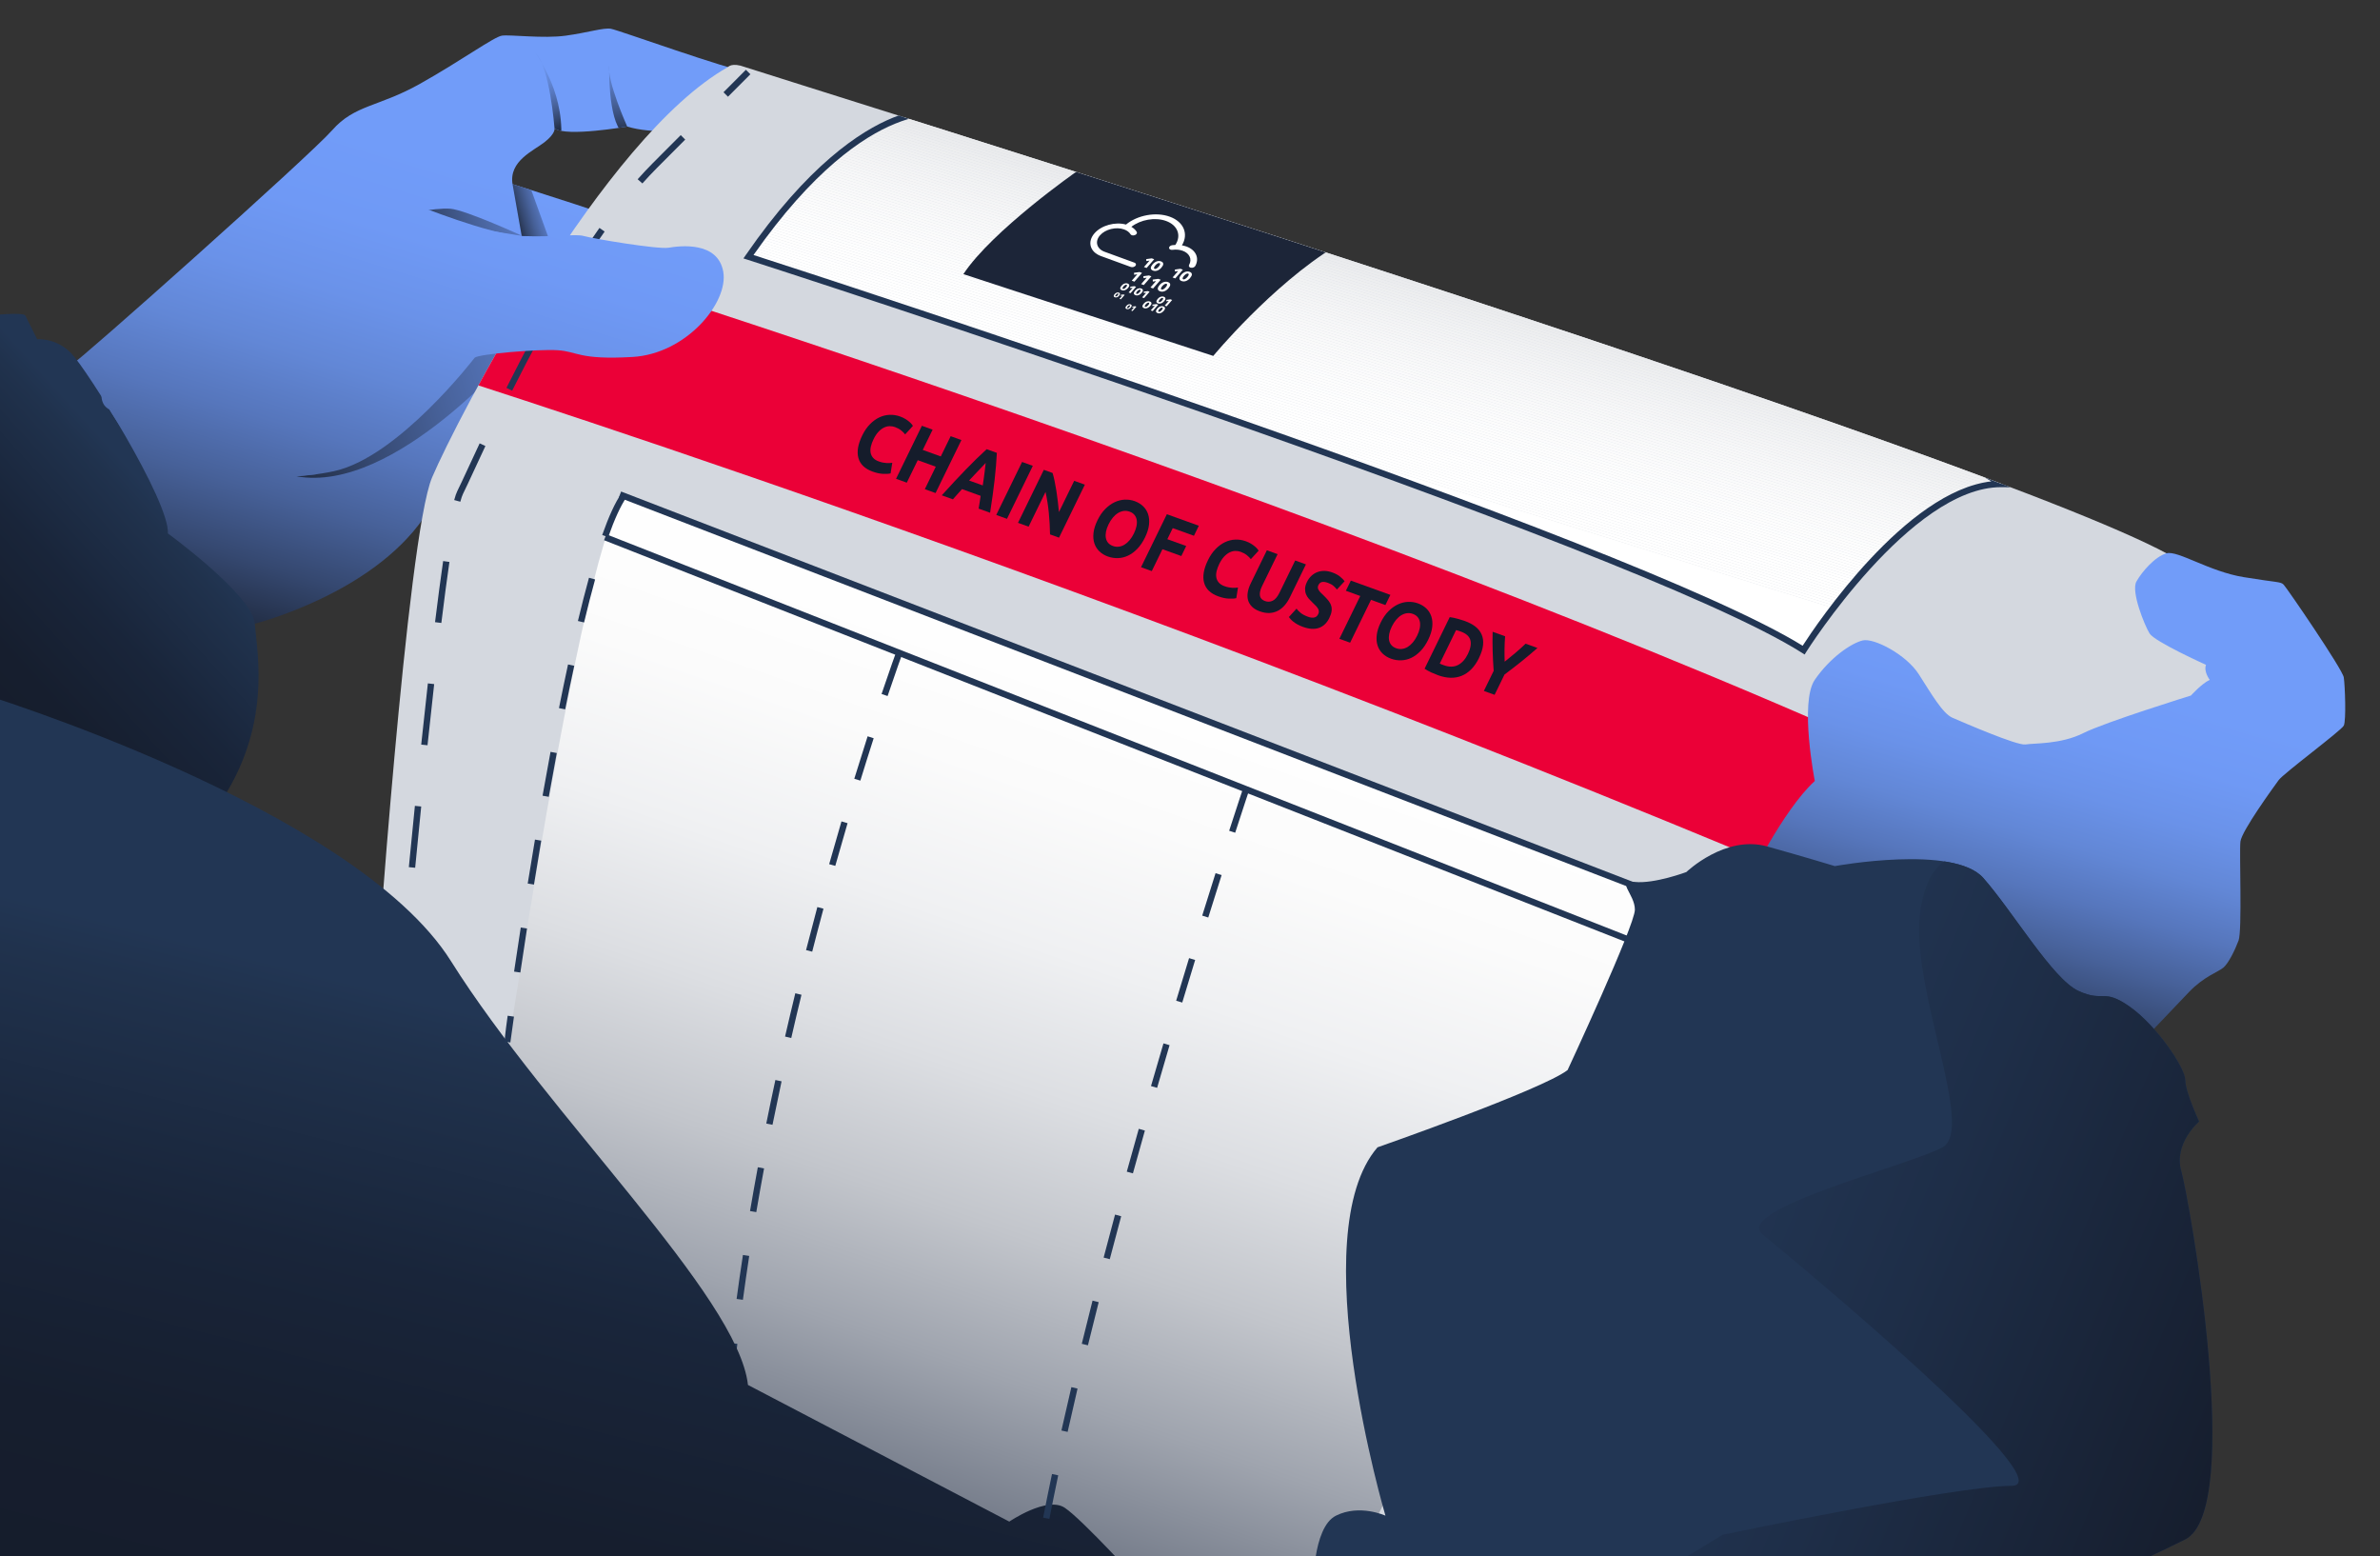 <?xml version="1.0" encoding="UTF-8"?><svg xmlns="http://www.w3.org/2000/svg" xmlns:xlink="http://www.w3.org/1999/xlink" viewBox="0 0 1125.61 735.91"><rect x="0" y="0" width="1125.61" height="735.91" fill="#333333" stroke="none"/><defs><style>.cls-1{fill:#c8cbd0;}.cls-1,.cls-2,.cls-3,.cls-4,.cls-5,.cls-6,.cls-7,.cls-8,.cls-9,.cls-10,.cls-11,.cls-12,.cls-13,.cls-14,.cls-15,.cls-16,.cls-17,.cls-18,.cls-19,.cls-20,.cls-21,.cls-22,.cls-23,.cls-24,.cls-25,.cls-26,.cls-27,.cls-28,.cls-29,.cls-30,.cls-31,.cls-32,.cls-33,.cls-34,.cls-35,.cls-36,.cls-37,.cls-38,.cls-39,.cls-40,.cls-41,.cls-42,.cls-43,.cls-44,.cls-45,.cls-46,.cls-47,.cls-48,.cls-49,.cls-50,.cls-51,.cls-52,.cls-53,.cls-54,.cls-55,.cls-56,.cls-57,.cls-58,.cls-59,.cls-60,.cls-61,.cls-62,.cls-63,.cls-64,.cls-65,.cls-66,.cls-67,.cls-68,.cls-69,.cls-70,.cls-71,.cls-72,.cls-73,.cls-74,.cls-75,.cls-76,.cls-77,.cls-78,.cls-79,.cls-80,.cls-81,.cls-82,.cls-83,.cls-84,.cls-85,.cls-86,.cls-87,.cls-88,.cls-89,.cls-90,.cls-91,.cls-92,.cls-93,.cls-94,.cls-95,.cls-96,.cls-97,.cls-98,.cls-99,.cls-100,.cls-101,.cls-102,.cls-103,.cls-104,.cls-105,.cls-106,.cls-107,.cls-108,.cls-109,.cls-110,.cls-111,.cls-112,.cls-113,.cls-114,.cls-115,.cls-116,.cls-117,.cls-118,.cls-119,.cls-120,.cls-121,.cls-122,.cls-123,.cls-124,.cls-125,.cls-126,.cls-127,.cls-128,.cls-129,.cls-130,.cls-131,.cls-132,.cls-133,.cls-134,.cls-135,.cls-136,.cls-137,.cls-138,.cls-139,.cls-140,.cls-141,.cls-142,.cls-143,.cls-144,.cls-145,.cls-146,.cls-147,.cls-148,.cls-149,.cls-150,.cls-151,.cls-152,.cls-153,.cls-154,.cls-155,.cls-156,.cls-157,.cls-158,.cls-159,.cls-160,.cls-161,.cls-162,.cls-163,.cls-164,.cls-165,.cls-166,.cls-167,.cls-168,.cls-169,.cls-170,.cls-171,.cls-172,.cls-173,.cls-174,.cls-175,.cls-176,.cls-177,.cls-178,.cls-179,.cls-180,.cls-181,.cls-182,.cls-183,.cls-184,.cls-185,.cls-186,.cls-187,.cls-188,.cls-189,.cls-190,.cls-191,.cls-192,.cls-193,.cls-194,.cls-195,.cls-196,.cls-197,.cls-198,.cls-199,.cls-200{stroke-width:0px;}.cls-2{fill:#b4b8bf;}.cls-3{fill:#a9adb6;}.cls-4{fill:#7c8390;}.cls-5{fill:#babec4;}.cls-6{fill:#ebecee;}.cls-7{fill:#fefefe;}.cls-8{fill:url(#linear-gradient-12);}.cls-9{fill:#fdfefe;}.cls-10{fill:#727987;}.cls-11{fill:#cacdd2;}.cls-12{fill:#e0e2e5;}.cls-13{fill:#f9fafa;}.cls-14{fill:#717886;}.cls-15{fill:#f8f8f9;}.cls-16{fill:#fdfdfe;}.cls-17{fill:url(#linear-gradient);}.cls-18{fill:#555d6e;}.cls-19{fill:#a5aab3;}.cls-20{fill:#7b818e;}.cls-21{fill:#6a7180;}.cls-22{fill:#495264;}.cls-23{fill:#343e52;}.cls-24{fill:#f4f4f5;}.cls-25{fill:#6d7583;}.cls-26{fill:#8a909c;}.cls-27{fill:#aaafb7;}.cls-28{fill:#c1c4ca;}.cls-29{fill:#bfc2c8;}.cls-30{fill:#a7abb4;}.cls-31{fill:#616979;}.cls-32{fill:#e8e9eb;}.cls-33{fill:#79808d;}.cls-34{fill:#223654;}.cls-35{fill:#d4d6da;}.cls-36{fill:url(#linear-gradient-6);}.cls-37{fill:#6f7685;}.cls-38{fill:#444d5f;}.cls-39{fill:#40495c;}.cls-40{fill:#cbced3;}.cls-41{fill:#e4e5e8;}.cls-42{fill:#acb0b8;}.cls-43{fill:#f0f1f2;}.cls-44{fill:#fcfdfd;}.cls-45{fill:#fafafb;}.cls-46{fill:#f4f5f6;}.cls-201{clip-path:url(#clippath-2);}.cls-47{fill:#68707f;}.cls-48{fill:#777e8c;}.cls-49{fill:#cdd0d5;}.cls-50{fill:#b9bcc3;}.cls-51{fill:#fefeff;}.cls-52{fill:#f5f6f7;}.cls-53{fill:#a0a5ae;}.cls-54{fill:#f6f6f7;}.cls-55{fill:#d6d8dc;}.cls-56{fill:#878d99;}.cls-57{fill:#3e475a;}.cls-58{fill:#151c2b;}.cls-59{fill:#e1e2e5;}.cls-60{fill:#9a9fa9;}.cls-61{fill:#1c2538;}.cls-62{fill:#384255;}.cls-63{fill:url(#linear-gradient-11);}.cls-64{fill:#eff0f1;}.cls-65{fill:#f5f5f6;}.cls-66{fill:#868c98;}.cls-67{fill:#c0c3c9;}.cls-68{fill:#eeeff1;}.cls-69{fill:#d0d2d7;}.cls-70{fill:#c9ccd1;}.cls-71{fill:#d5d7db;}.cls-72{fill:#4b5466;}.cls-73{fill:#515a6b;}.cls-74{fill:#bec1c7;}.cls-75{fill:url(#linear-gradient-5);}.cls-76{fill:#9fa3ad;}.cls-77{fill:#9ca1ab;}.cls-78{fill:#cfd1d6;}.cls-79{fill:#6c7382;}.cls-80,.cls-202{fill:none;}.cls-81{fill:#3a4357;}.cls-82{fill:#4d5668;}.cls-83{fill:#eeeff0;}.cls-84{fill:#8c929d;}.cls-85{fill:#323c50;}.cls-203{clip-path:url(#clippath-1);}.cls-86{fill:#7e8491;}.cls-204{clip-path:url(#clippath-4);}.cls-87{fill:#f3f4f5;}.cls-88{fill:#838995;}.cls-89{fill:#424b5e;}.cls-90{fill:#475163;}.cls-91{fill:#e2e4e7;}.cls-92{fill:#e2e3e6;}.cls-93{fill:#cccfd4;}.cls-94{fill:#d5d8dc;}.cls-95{fill:#818794;}.cls-96{fill:#dfe1e4;}.cls-97{fill:#959aa4;}.cls-98{fill:#606777;}.cls-99{fill:#f7f7f8;}.cls-100{fill:#c5c8ce;}.cls-101{fill:#989da7;}.cls-102{fill:#edeef0;}.cls-103{fill:#5c6474;}.cls-104{fill:#fff;}.cls-105{fill:#636b7a;}.cls-106{fill:#303a4e;}.cls-107{fill:#bcc0c6;}.cls-108{fill:#dfe0e3;}.cls-109{fill:#454f61;}.cls-110{fill:url(#linear-gradient-2);}.cls-111{fill:#b2b6bd;}.cls-112{fill:#ced1d5;}.cls-113{fill:#364054;}.cls-114{fill:#f9f9fa;}.cls-115{fill:#8f94a0;}.cls-116{fill:#dddfe2;}.cls-117{fill:#d4d8df;}.cls-118{fill:#e7e8eb;}.cls-119{fill:#9297a2;}.cls-120{fill:#fafafa;}.cls-121{fill:#969ba6;}.cls-122{fill:#c3c6cc;}.cls-123{fill:#535b6c;}.cls-124{fill:#f7f8f8;}.cls-125{fill:#656c7c;}.cls-126{fill:#9da2ac;}.cls-127{fill:url(#linear-gradient-7);}.cls-128{fill:#adb1b9;}.cls-129{fill:#b6b9c0;}.cls-130{fill:url(#linear-gradient-3);}.cls-131{fill:#b1b5bc;}.cls-132{fill:#747b89;}.cls-133{fill:#afb3bb;}.cls-134{fill:#edeeef;}.cls-205{clip-path:url(#clippath);}.cls-135{fill:url(#linear-gradient-9);}.cls-136{fill:#eff0f2;}.cls-137{fill:#a4a8b1;}.cls-138{fill:#c4c7cd;}.cls-139{fill:#dcdee1;}.cls-140{fill:#d7d9dd;}.cls-141{fill:#dbdce0;}.cls-142{fill:#848a96;}.cls-143{fill:#9399a3;}.cls-202{stroke:#223654;stroke-dasharray:0 30;stroke-miterlimit:10;stroke-width:3px;}.cls-206{clip-path:url(#clippath-3);}.cls-144{fill:#d2d4d9;}.cls-145{fill:#c2c5cb;}.cls-146{fill:#898f9a;}.cls-147{fill:#eb0037;}.cls-148{fill:#b7bac1;}.cls-149{fill:#e4e6e8;}.cls-150{fill:#c6c9cf;}.cls-151{fill:#e5e6e9;}.cls-152{fill:#fbfbfc;}.cls-153{fill:url(#linear-gradient-8);}.cls-154{fill:#f0f1f3;}.cls-155{fill:#e9eaec;}.cls-156{fill:#d9dbdf;}.cls-157{fill:#aeb2ba;}.cls-158{fill:#a3a7b0;}.cls-159{fill:#a8acb5;}.cls-160{fill:#3c4559;}.cls-161{fill:#fbfbfb;}.cls-162{fill:#dedfe3;}.cls-163{fill:#fdfdfd;}.cls-164{fill:#d8dade;}.cls-165{fill:#e8eaec;}.cls-166{fill:#565f70;}.cls-167{fill:#5a6273;}.cls-168{fill:#e6e7ea;}.cls-169{fill:#eaebed;}.cls-170{fill:#f3f3f5;}.cls-171{fill:#dbdde1;}.cls-172{fill:#586171;}.cls-173{fill:url(#linear-gradient-10);}.cls-174{fill:#f1f2f3;}.cls-175{fill:#fafbfb;}.cls-176{fill:#dadcdf;}.cls-177{fill:#f2f3f4;}.cls-178{fill:#fcfcfd;}.cls-179{fill:#bbbfc5;}.cls-180{fill:#9096a1;}.cls-181{fill:url(#linear-gradient-4);}.cls-182{fill:#676e7d;}.cls-183{fill:#e6e8ea;}.cls-184{fill:#fcfcfc;}.cls-185{fill:#ecedef;}.cls-186{fill:#c7cacf;}.cls-187{fill:#d3d5d9;}.cls-188{fill:#d1d3d8;}.cls-189{fill:#5e6676;}.cls-190{fill:#b3b7be;}.cls-191{fill:#808692;}.cls-192{fill:#4f5869;}.cls-193{fill:#a1a6af;}.cls-194{fill:#8d939e;}.cls-195{fill:#e3e4e7;}.cls-196{fill:#f8f9f9;}.cls-197{fill:#b8bbc2;}.cls-198{fill:#767d8a;}.cls-199{fill:#f6f7f8;}.cls-200{fill:#999ea8;}</style><clipPath id="clippath"><rect class="cls-80" y="-64.09" width="1140" height="800"/></clipPath><linearGradient id="linear-gradient" x1="137.36" y1="303.19" x2="206.87" y2="75.58" gradientUnits="userSpaceOnUse"><stop offset="0" stop-color="#212c42"/><stop offset=".13" stop-color="#354870"/><stop offset=".27" stop-color="#476199"/><stop offset=".41" stop-color="#5676bc"/><stop offset=".55" stop-color="#6287d6"/><stop offset=".69" stop-color="#6a92e9"/><stop offset=".84" stop-color="#6f99f5"/><stop offset="1" stop-color="#719cf9"/></linearGradient><clipPath id="clippath-1"><path class="cls-80" d="M353.81,34.04c-8.89-.89-61.33-19.85-64.89-20.44-3.56-.59-10.67,1.78-21.33,3.26s-26.37-.59-30.22,0-19.26,11.85-38.81,22.81c-19.56,10.96-30.81,9.78-41.48,21.93-10.67,12.15-120.51,109.98-123.4,110.94l44.92,95,41.9,27.36s55.06-13.85,80-50.21c24.93-36.36,64.07-101.12,64.07-101.12l-16.08-2.05,62.66-24.5s.3-4.44-5.63-8.3c-5.93-3.85-63.11-21.63-63.11-21.63-1.78-10.96,9.78-15.7,15.11-19.85,5.33-4.15,4.74-6.52,4.74-6.52,5.63,4.15,34.37-.89,34.37-.89,11.56,3.56,28.44,2.37,47.41-.3,18.96-2.67,18.67-24.59,9.78-25.48Z"/></clipPath><linearGradient id="linear-gradient-2" x1="265.04" y1="61.49" x2="253.26" y2="20.28" xlink:href="#linear-gradient"/><linearGradient id="linear-gradient-3" x1="293.3" y1="63.82" x2="289.94" y2="8.32" xlink:href="#linear-gradient"/><linearGradient id="linear-gradient-4" x1="244.02" y1="105.79" x2="273.88" y2="96.96" xlink:href="#linear-gradient"/><linearGradient id="linear-gradient-5" x1="135.02" y1="208.76" x2="399.43" y2="130.55" xlink:href="#linear-gradient"/><linearGradient id="linear-gradient-6" x1="191.57" y1="114.45" x2="312.62" y2="78.64" xlink:href="#linear-gradient"/><clipPath id="clippath-2"><path class="cls-80" d="M177.64,469.07s14.85-215.52,26.72-243.35S285.25,64.87,344.28,31.71c0,0,1.83-2.33,8.05,0s598.52,185.73,677.04,232.55l35.13,62.57-149.91,95.7-277.81,347.21-312-35.29-147.14-265.38Z"/></clipPath><clipPath id="clippath-3"><path class="cls-80" d="M449.99,53.37s-40-13-96,68c0,0,417.02,134.01,499.03,186.01,0,0,49.65-79.08,93.83-78.54l-274.84-162.47-222.01-13Z"/></clipPath><linearGradient id="linear-gradient-7" x1="380.36" y1="797.16" x2="546.37" y2="316.13" gradientUnits="userSpaceOnUse"><stop offset="0" stop-color="#212c42"/><stop offset=".08" stop-color="#444e60"/><stop offset=".2" stop-color="#757c8a"/><stop offset=".33" stop-color="#9fa4ae"/><stop offset=".46" stop-color="#c2c5cb"/><stop offset=".59" stop-color="#dcdee2"/><stop offset=".72" stop-color="#eff0f2"/><stop offset=".86" stop-color="#fbfbfb"/><stop offset="1" stop-color="#fff"/></linearGradient><linearGradient id="linear-gradient-8" x1="-33.31" y1="339.81" x2="77.55" y2="238.87" gradientUnits="userSpaceOnUse"><stop offset="0" stop-color="#151c2b"/><stop offset=".32" stop-color="#161e2e"/><stop offset=".62" stop-color="#19253a"/><stop offset=".93" stop-color="#20324d"/><stop offset="1" stop-color="#223654"/></linearGradient><linearGradient id="linear-gradient-9" x1="150.08" y1="307.07" x2="219.59" y2="79.46" xlink:href="#linear-gradient"/><linearGradient id="linear-gradient-10" x1="935.99" y1="487.7" x2="985.32" y2="319.51" xlink:href="#linear-gradient"/><linearGradient id="linear-gradient-11" x1="194" y1="817.24" x2="276.02" y2="491.87" xlink:href="#linear-gradient-8"/><clipPath id="clippath-4"><path class="cls-80" d="M621.07,751.27s-.47-29.03,10.76-34.64,23.41,0,23.41,0c0,0-39.33-132.96-3.75-174.16,0,0,77.71-27.15,89.89-36.52,0,0,31.83-68.35,31.83-75.84s-9.36-14.04,0-13.11,24.34-4.68,24.34-4.68c0,0,18.37-17.67,38.21-12.11s32.02,9.3,32.02,9.3c0,0,56.18-10.3,70.22,5.62s32.77,47.75,44.94,53.37,11.56-1.51,24.34,7.49,26.22,29.03,26.22,34.64,6.55,19.66,6.55,19.66c0,0-12.17,10.3-8.43,23.41s29.96,160.11,1.87,174.16-65.73,29.96-65.73,29.96l-346.72-6.55Z"/></clipPath><linearGradient id="linear-gradient-12" x1="1071.98" y1="691.92" x2="795.9" y2="577.81" gradientUnits="userSpaceOnUse"><stop offset="0" stop-color="#151c2b"/><stop offset=".64" stop-color="#1e2e48"/><stop offset="1" stop-color="#223654"/></linearGradient></defs><g id="Layer_12"><g class="cls-205"><path class="cls-17" d="M353.81,34.04c-8.89-.89-61.33-19.85-64.89-20.44-3.56-.59-10.67,1.78-21.33,3.26s-26.37-.59-30.22,0-19.26,11.85-38.81,22.81c-19.56,10.96-30.81,9.78-41.48,21.93-10.67,12.15-120.51,109.98-123.4,110.94l44.92,95,41.9,27.36s55.06-13.85,80-50.21c24.93-36.36,64.07-101.12,64.07-101.12l-16.08-2.05,62.66-24.5s.3-4.44-5.63-8.3c-5.93-3.85-63.11-21.63-63.11-21.63-1.78-10.96,9.78-15.7,15.11-19.85,5.33-4.15,4.74-6.52,4.74-6.52,5.63,4.15,34.37-.89,34.37-.89,11.56,3.56,28.44,2.37,47.41-.3,18.96-2.67,18.67-24.59,9.78-25.48Z"/><g class="cls-203"><path class="cls-110" d="M262.26,60.71s-2.32-30.62-9.47-36.08c0,0,13.88,17.66,12.61,40.37l-3.14-4.28Z"/><path class="cls-130" d="M296.63,59.82s-9.78-21.82-8.52-29.14c0,0-.76,25.66,6.31,32.2l2.21-3.07Z"/><polygon class="cls-181" points="242.41 87.08 248.16 119.65 262.04 119.65 250.27 87.08 242.41 87.08"/><path class="cls-75" d="M149.71,224.22l81.7-67.5,13.68,7.46s-57.99,69.48-104.85,61.02"/><path class="cls-36" d="M247.16,111.61s-26.73-12.28-34.11-12.92-25.03,3.21-25.03,3.21l59.14,9.71Z"/></g><path class="cls-117" d="M177.64,469.07s14.85-215.52,26.72-243.35S285.25,64.87,344.28,31.71c0,0,1.83-2.33,8.05,0s598.52,185.73,677.04,232.55l35.13,62.57-149.91,95.7-277.81,347.21-312-35.29-147.14-265.38Z"/><g class="cls-201"><path class="cls-147" d="M891.11,431.33C522.36,273.77,190.74,170.88,190.74,170.88l49.14-55.02s476.07,147.65,734.68,278.79l-83.45,36.68Z"/><g class="cls-206"><polygon class="cls-106" points="946.84 40.55 946.26 40.37 946.84 40.37 946.84 40.55"/><polygon class="cls-85" points="946.84 41.82 942.18 40.37 946.26 40.37 946.84 40.55 946.84 41.82"/><polygon class="cls-23" points="946.84 43.09 938.1 40.37 942.18 40.37 946.84 41.82 946.84 43.09"/><polygon class="cls-113" points="946.84 44.36 934.02 40.37 938.1 40.37 946.84 43.09 946.84 44.36"/><polygon class="cls-62" points="946.84 45.63 929.94 40.37 934.02 40.37 946.84 44.36 946.84 45.63"/><polygon class="cls-81" points="946.84 46.9 925.86 40.37 929.94 40.37 946.84 45.63 946.84 46.9"/><polygon class="cls-160" points="946.84 48.17 921.78 40.37 925.86 40.37 946.84 46.9 946.84 48.17"/><polygon class="cls-57" points="946.84 49.44 917.7 40.37 921.78 40.37 946.84 48.17 946.84 49.44"/><polygon class="cls-39" points="946.84 50.71 913.62 40.37 917.7 40.37 946.84 49.44 946.84 50.71"/><polygon class="cls-89" points="946.84 51.98 909.54 40.37 913.62 40.37 946.84 50.71 946.84 51.98"/><polygon class="cls-38" points="946.84 53.25 905.46 40.37 909.54 40.37 946.84 51.98 946.84 53.25"/><polygon class="cls-109" points="946.84 54.52 901.38 40.37 905.46 40.37 946.84 53.25 946.84 54.52"/><polygon class="cls-90" points="946.84 55.79 897.3 40.37 901.38 40.37 946.84 54.52 946.84 55.79"/><polygon class="cls-22" points="946.84 57.06 893.22 40.37 897.3 40.37 946.84 55.79 946.84 57.06"/><polygon class="cls-72" points="946.84 58.33 889.15 40.37 893.22 40.37 946.84 57.06 946.84 58.33"/><polygon class="cls-82" points="946.84 59.6 885.07 40.37 889.15 40.37 946.84 58.33 946.84 59.6"/><polygon class="cls-192" points="946.84 60.87 880.99 40.37 885.07 40.37 946.84 59.6 946.84 60.87"/><polygon class="cls-73" points="946.84 62.14 876.91 40.37 880.99 40.37 946.84 60.87 946.84 62.14"/><polygon class="cls-123" points="946.84 63.41 872.83 40.37 876.91 40.37 946.84 62.14 946.84 63.41"/><polygon class="cls-18" points="946.84 64.68 868.75 40.37 872.83 40.37 946.84 63.41 946.84 64.68"/><polygon class="cls-166" points="946.84 65.95 864.67 40.37 868.75 40.37 946.84 64.68 946.84 65.95"/><polygon class="cls-172" points="946.84 67.22 860.59 40.37 864.67 40.37 946.84 65.95 946.84 67.22"/><polygon class="cls-167" points="946.84 68.49 856.51 40.37 860.59 40.37 946.84 67.22 946.84 68.49"/><polygon class="cls-103" points="946.84 69.76 852.43 40.37 856.51 40.37 946.84 68.49 946.84 69.76"/><polygon class="cls-189" points="946.84 71.03 848.35 40.37 852.43 40.37 946.84 69.76 946.84 71.03"/><polygon class="cls-98" points="946.84 72.3 844.27 40.37 848.35 40.37 946.84 71.03 946.84 72.3"/><polygon class="cls-31" points="946.84 73.57 840.19 40.37 844.27 40.37 946.84 72.3 946.84 73.57"/><polygon class="cls-105" points="946.84 74.84 836.11 40.37 840.19 40.37 946.84 73.57 946.84 74.84"/><polygon class="cls-125" points="946.84 76.11 832.03 40.37 836.11 40.37 946.84 74.84 946.84 76.11"/><polygon class="cls-182" points="946.84 77.38 827.95 40.37 832.03 40.37 946.84 76.11 946.84 77.38"/><polygon class="cls-47" points="946.84 78.65 823.87 40.37 827.95 40.37 946.84 77.38 946.84 78.65"/><polygon class="cls-21" points="946.84 79.92 819.79 40.37 823.87 40.37 946.84 78.65 946.84 79.92"/><polygon class="cls-79" points="946.84 81.19 815.71 40.37 819.79 40.37 946.84 79.92 946.84 81.19"/><polygon class="cls-25" points="946.84 82.46 811.63 40.37 815.71 40.37 946.84 81.19 946.84 82.46"/><polygon class="cls-37" points="946.84 83.73 807.55 40.37 811.63 40.37 946.84 82.46 946.84 83.73"/><polygon class="cls-14" points="946.84 85 803.47 40.37 807.55 40.37 946.84 83.73 946.84 85"/><polygon class="cls-10" points="946.84 86.27 799.4 40.37 803.47 40.37 946.84 85 946.84 86.27"/><polygon class="cls-132" points="946.84 87.54 795.32 40.37 799.4 40.37 946.84 86.27 946.84 87.54"/><polygon class="cls-198" points="946.84 88.81 791.24 40.37 795.32 40.37 946.84 87.54 946.84 88.81"/><polygon class="cls-48" points="946.84 90.08 787.16 40.37 791.24 40.37 946.84 88.81 946.84 90.08"/><polygon class="cls-33" points="946.84 91.35 783.08 40.37 787.16 40.37 946.84 90.08 946.84 91.35"/><polygon class="cls-20" points="946.84 92.62 779 40.37 783.08 40.37 946.84 91.35 946.84 92.62"/><polygon class="cls-4" points="946.84 93.89 774.92 40.37 779 40.37 946.84 92.62 946.84 93.89"/><polygon class="cls-86" points="946.84 95.16 770.84 40.37 774.92 40.37 946.84 93.89 946.84 95.16"/><polygon class="cls-191" points="946.84 96.43 766.76 40.37 770.84 40.37 946.84 95.16 946.84 96.43"/><polygon class="cls-95" points="946.84 97.7 762.68 40.37 766.76 40.37 946.84 96.43 946.84 97.7"/><polygon class="cls-88" points="946.84 98.97 758.6 40.37 762.68 40.37 946.84 97.7 946.84 98.97"/><polygon class="cls-142" points="946.84 100.24 754.52 40.37 758.6 40.37 946.84 98.97 946.84 100.24"/><polygon class="cls-66" points="946.84 101.51 750.44 40.37 754.52 40.37 946.84 100.24 946.84 101.51"/><polygon class="cls-56" points="946.84 102.78 746.36 40.37 750.44 40.37 946.84 101.51 946.84 102.78"/><polygon class="cls-146" points="946.84 104.05 742.28 40.37 746.36 40.37 946.84 102.78 946.84 104.05"/><polygon class="cls-26" points="946.84 105.32 738.2 40.37 742.28 40.37 946.84 104.05 946.84 105.32"/><polygon class="cls-84" points="946.84 106.59 734.12 40.37 738.2 40.37 946.84 105.32 946.84 106.59"/><polygon class="cls-194" points="946.84 107.86 730.04 40.37 734.12 40.37 946.84 106.59 946.84 107.86"/><polygon class="cls-115" points="946.84 109.13 725.96 40.37 730.04 40.37 946.84 107.86 946.84 109.13"/><polygon class="cls-180" points="946.84 110.4 721.88 40.37 725.96 40.37 946.84 109.13 946.84 110.4"/><polygon class="cls-119" points="946.84 111.67 717.8 40.37 721.88 40.37 946.84 110.4 946.84 111.67"/><polygon class="cls-143" points="946.84 112.94 713.72 40.37 717.8 40.37 946.84 111.67 946.84 112.94"/><polygon class="cls-97" points="946.84 114.21 709.64 40.37 713.72 40.37 946.84 112.94 946.84 114.21"/><polygon class="cls-121" points="946.84 115.48 705.57 40.37 709.64 40.37 946.84 114.21 946.84 115.48"/><polygon class="cls-101" points="946.84 116.75 701.49 40.37 705.57 40.37 946.84 115.48 946.84 116.75"/><polygon class="cls-200" points="946.84 118.02 697.41 40.37 701.49 40.37 946.84 116.75 946.84 118.02"/><polygon class="cls-60" points="946.84 119.29 693.33 40.37 697.41 40.37 946.84 118.02 946.84 119.29"/><polygon class="cls-77" points="946.84 120.56 689.25 40.37 693.33 40.37 946.84 119.29 946.84 120.56"/><polygon class="cls-126" points="946.84 121.83 685.17 40.37 689.25 40.37 946.84 120.56 946.84 121.83"/><polygon class="cls-76" points="946.84 123.1 681.09 40.37 685.17 40.37 946.84 121.83 946.84 123.1"/><polygon class="cls-53" points="946.84 124.37 677.01 40.37 681.09 40.37 946.84 123.1 946.84 124.37"/><polygon class="cls-193" points="946.84 125.64 672.93 40.37 677.01 40.37 946.84 124.37 946.84 125.64"/><polygon class="cls-158" points="946.84 126.91 668.85 40.37 672.93 40.37 946.84 125.64 946.84 126.91"/><polygon class="cls-137" points="946.84 128.18 664.77 40.37 668.85 40.37 946.84 126.91 946.84 128.18"/><polygon class="cls-19" points="946.84 129.45 660.69 40.37 664.77 40.37 946.84 128.18 946.84 129.45"/><polygon class="cls-30" points="946.84 130.72 656.61 40.37 660.69 40.37 946.84 129.45 946.84 130.72"/><polygon class="cls-159" points="946.84 131.98 652.53 40.37 656.61 40.37 946.84 130.72 946.84 131.98"/><polygon class="cls-3" points="946.84 133.25 648.45 40.37 652.53 40.37 946.84 131.98 946.84 133.25"/><polygon class="cls-27" points="946.84 134.52 644.37 40.37 648.45 40.37 946.84 133.25 946.84 134.52"/><polygon class="cls-42" points="946.84 135.79 640.29 40.37 644.37 40.37 946.84 134.52 946.84 135.79"/><polygon class="cls-128" points="946.84 137.06 636.21 40.37 640.29 40.37 946.84 135.79 946.84 137.06"/><polygon class="cls-157" points="946.84 138.33 632.13 40.37 636.21 40.37 946.84 137.06 946.84 138.33"/><polygon class="cls-133" points="946.84 139.6 628.05 40.37 632.13 40.37 946.84 138.33 946.84 139.6"/><polygon class="cls-131" points="946.84 140.87 623.97 40.37 628.05 40.37 946.84 139.6 946.84 140.87"/><polygon class="cls-111" points="946.84 142.14 619.89 40.37 623.97 40.37 946.84 140.87 946.84 142.14"/><polygon class="cls-190" points="946.84 143.41 615.82 40.37 619.89 40.37 946.84 142.14 946.84 143.41"/><polygon class="cls-2" points="946.84 144.68 611.74 40.37 615.82 40.37 946.84 143.41 946.84 144.68"/><polygon class="cls-129" points="946.84 145.95 607.66 40.37 611.74 40.37 946.84 144.68 946.84 145.95"/><polygon class="cls-148" points="946.84 147.22 603.58 40.37 607.66 40.37 946.84 145.95 946.84 147.22"/><polygon class="cls-197" points="946.84 148.49 599.5 40.37 603.58 40.37 946.84 147.22 946.84 148.49"/><polygon class="cls-50" points="946.84 149.76 595.42 40.37 599.5 40.37 946.84 148.49 946.84 149.76"/><polygon class="cls-5" points="946.84 151.03 591.34 40.37 595.42 40.37 946.84 149.76 946.84 151.03"/><polygon class="cls-179" points="946.84 152.3 587.26 40.37 591.34 40.37 946.84 151.03 946.84 152.3"/><polygon class="cls-107" points="946.84 153.57 583.18 40.37 587.26 40.37 946.84 152.3 946.84 153.57"/><polygon class="cls-74" points="946.84 154.84 579.1 40.37 583.18 40.37 946.84 153.57 946.84 154.84"/><polygon class="cls-29" points="946.84 156.11 575.02 40.37 579.1 40.37 946.84 154.84 946.84 156.11"/><polygon class="cls-67" points="946.84 157.38 570.94 40.37 575.02 40.37 946.84 156.11 946.84 157.38"/><polygon class="cls-28" points="946.84 158.65 566.86 40.37 570.94 40.37 946.84 157.38 946.84 158.65"/><polygon class="cls-145" points="946.84 159.92 562.78 40.37 566.86 40.37 946.84 158.65 946.84 159.92"/><polygon class="cls-122" points="946.84 161.19 558.7 40.37 562.78 40.37 946.84 159.92 946.84 161.19"/><polygon class="cls-138" points="946.84 162.46 554.62 40.37 558.7 40.37 946.84 161.19 946.84 162.46"/><polygon class="cls-100" points="946.84 163.73 550.54 40.37 554.62 40.37 946.84 162.46 946.84 163.73"/><polygon class="cls-150" points="946.84 165 546.46 40.37 550.54 40.37 946.84 163.73 946.84 165"/><polygon class="cls-186" points="946.84 166.27 542.38 40.37 546.46 40.37 946.84 165 946.84 166.27"/><polygon class="cls-1" points="946.84 167.54 538.3 40.37 542.38 40.37 946.84 166.27 946.84 167.54"/><polygon class="cls-70" points="946.84 168.81 534.22 40.37 538.3 40.37 946.84 167.54 946.84 168.81"/><polygon class="cls-11" points="946.84 170.08 530.14 40.37 534.22 40.37 946.84 168.81 946.84 170.08"/><polygon class="cls-40" points="946.84 171.35 526.07 40.37 530.14 40.37 946.84 170.08 946.84 171.35"/><polygon class="cls-93" points="946.84 172.62 521.99 40.37 526.07 40.37 946.84 171.35 946.84 172.62"/><polygon class="cls-49" points="946.84 173.89 517.91 40.37 521.99 40.37 946.84 172.62 946.84 173.89"/><polygon class="cls-112" points="946.84 175.16 513.83 40.37 517.91 40.37 946.84 173.89 946.84 175.16"/><polygon class="cls-78" points="946.84 176.43 509.75 40.37 513.83 40.37 946.84 175.16 946.84 176.43"/><polygon class="cls-69" points="946.84 177.7 505.67 40.37 509.75 40.37 946.84 176.43 946.84 177.7"/><polygon class="cls-188" points="946.84 178.97 501.59 40.37 505.67 40.37 946.84 177.7 946.84 178.97"/><polygon class="cls-144" points="946.84 180.24 497.51 40.37 501.59 40.37 946.84 178.97 946.84 180.24"/><polygon class="cls-187" points="946.84 181.51 493.43 40.37 497.51 40.37 946.84 180.24 946.84 181.51"/><polygon class="cls-35" points="946.84 182.78 489.35 40.37 493.43 40.37 946.84 181.51 946.84 182.78"/><polygon class="cls-71" points="946.84 184.05 485.27 40.37 489.35 40.37 946.84 182.78 946.84 184.05"/><polygon class="cls-94" points="946.84 185.32 481.19 40.37 485.27 40.37 946.84 184.05 946.84 185.32"/><polygon class="cls-55" points="946.84 186.59 477.11 40.37 481.19 40.37 946.84 185.32 946.84 186.59"/><polygon class="cls-140" points="946.84 187.86 473.03 40.37 477.11 40.37 946.84 186.59 946.84 187.86"/><polygon class="cls-164" points="946.84 189.13 468.95 40.37 473.03 40.37 946.84 187.86 946.84 189.13"/><polygon class="cls-156" points="946.84 190.4 464.87 40.37 468.95 40.37 946.84 189.13 946.84 190.4"/><polygon class="cls-176" points="946.84 191.67 460.79 40.37 464.87 40.37 946.84 190.4 946.84 191.67"/><polygon class="cls-141" points="946.84 192.94 456.71 40.37 460.79 40.37 946.84 191.67 946.84 192.94"/><polygon class="cls-171" points="946.84 194.21 452.63 40.37 456.71 40.37 946.84 192.94 946.84 194.21"/><polygon class="cls-139" points="946.84 195.48 448.55 40.37 452.63 40.37 946.84 194.21 946.84 195.48"/><polygon class="cls-116" points="946.84 196.75 444.47 40.37 448.55 40.37 946.84 195.48 946.84 196.75"/><polygon class="cls-162" points="946.84 198.02 440.39 40.37 444.47 40.37 946.84 196.75 946.84 198.02"/><polygon class="cls-108" points="946.84 199.29 436.32 40.37 440.39 40.37 946.84 198.02 946.84 199.29"/><polygon class="cls-96" points="946.84 200.56 432.24 40.37 436.32 40.37 946.84 199.29 946.84 200.56"/><polygon class="cls-12" points="946.84 201.83 428.16 40.37 432.24 40.37 946.84 200.56 946.84 201.83"/><polygon class="cls-59" points="946.84 203.1 424.08 40.37 428.16 40.37 946.84 201.83 946.84 203.1"/><polygon class="cls-92" points="946.84 204.37 420 40.37 424.08 40.37 946.84 203.1 946.84 204.37"/><polygon class="cls-91" points="946.84 205.64 415.92 40.37 420 40.37 946.84 204.37 946.84 205.64"/><polygon class="cls-195" points="946.84 206.91 411.84 40.37 415.92 40.37 946.84 205.64 946.84 206.91"/><polygon class="cls-41" points="946.84 208.18 407.76 40.37 411.84 40.37 946.84 206.91 946.84 208.18"/><polygon class="cls-149" points="946.84 209.45 403.68 40.37 407.76 40.37 946.84 208.18 946.84 209.45"/><polygon class="cls-151" points="946.84 210.72 399.6 40.37 403.68 40.37 946.84 209.45 946.84 210.72"/><polygon class="cls-168" points="946.84 211.99 395.52 40.37 399.6 40.37 946.84 210.72 946.84 211.99"/><polygon class="cls-183" points="946.84 213.26 391.44 40.37 395.52 40.37 946.84 211.99 946.84 213.26"/><polygon class="cls-118" points="946.84 214.53 387.36 40.37 391.44 40.37 946.84 213.26 946.84 214.53"/><polygon class="cls-32" points="946.84 215.8 383.28 40.37 387.36 40.37 946.84 214.53 946.84 215.8"/><polygon class="cls-165" points="946.84 217.07 379.2 40.37 383.28 40.37 946.84 215.8 946.84 217.07"/><polygon class="cls-155" points="946.84 218.34 376.93 40.93 377.11 40.37 379.2 40.37 946.84 217.07 946.84 218.34"/><polygon class="cls-169" points="946.84 219.61 376.57 42.09 376.93 40.93 946.84 218.34 946.84 219.61"/><polygon class="cls-169" points="946.84 220.88 376.21 43.25 376.57 42.09 946.84 219.61 946.84 220.88"/><polygon class="cls-6" points="946.84 222.15 375.85 44.41 376.21 43.25 946.84 220.88 946.84 222.15"/><polygon class="cls-6" points="946.84 223.42 375.49 45.56 375.85 44.41 946.84 222.15 946.84 223.42"/><polygon class="cls-185" points="946.84 224.69 375.13 46.72 375.49 45.56 946.84 223.42 946.84 224.69"/><polygon class="cls-134" points="946.84 225.96 374.77 47.88 375.13 46.72 946.84 224.69 946.84 225.96"/><polygon class="cls-102" points="946.84 227.23 374.41 49.04 374.77 47.88 946.84 225.96 946.84 227.23"/><polygon class="cls-83" points="946.84 228.5 374.05 50.2 374.41 49.04 946.84 227.23 946.84 228.5"/><polygon class="cls-68" points="946.84 229.77 373.69 51.35 374.05 50.2 946.84 228.5 946.84 229.77"/><polygon class="cls-64" points="946.84 231.04 373.33 52.51 373.69 51.35 946.84 229.77 946.84 231.04"/><polygon class="cls-136" points="946.84 232.31 372.97 53.67 373.33 52.51 946.84 231.04 946.84 232.31"/><polygon class="cls-43" points="946.84 233.58 372.61 54.83 372.97 53.67 946.84 232.31 946.84 233.58"/><polygon class="cls-154" points="946.84 234.85 372.25 55.98 372.61 54.83 946.84 233.58 946.84 234.85"/><polygon class="cls-174" points="946.84 235.57 946.69 236.07 371.89 57.14 372.25 55.98 946.84 234.85 946.84 235.57"/><rect class="cls-174" x="658.5" y="-153.82" width="1.21" height="602.01" transform="translate(322.68 732.76) rotate(-72.71)"/><rect class="cls-177" x="658.14" y="-152.66" width="1.21" height="602.01" transform="translate(321.32 733.23) rotate(-72.71)"/><rect class="cls-177" x="657.78" y="-151.5" width="1.21" height="602.01" transform="translate(319.96 733.7) rotate(-72.71)"/><rect class="cls-170" x="657.42" y="-150.35" width="1.21" height="602.01" transform="translate(318.6 734.17) rotate(-72.71)"/><rect class="cls-87" x="657.06" y="-149.19" width="1.21" height="602.01" transform="translate(317.24 734.64) rotate(-72.71)"/><rect class="cls-24" x="656.7" y="-148.03" width="1.21" height="602.01" transform="translate(315.88 735.11) rotate(-72.71)"/><rect class="cls-46" x="656.34" y="-146.87" width="1.21" height="602.01" transform="translate(314.53 735.58) rotate(-72.71)"/><rect class="cls-65" x="655.98" y="-145.72" width="1.21" height="602.01" transform="translate(313.17 736.05) rotate(-72.71)"/><rect class="cls-65" x="655.62" y="-144.56" width="1.21" height="602.01" transform="translate(311.81 736.52) rotate(-72.71)"/><rect class="cls-52" x="655.26" y="-143.4" width="1.21" height="602.01" transform="translate(310.45 736.99) rotate(-72.71)"/><rect class="cls-54" x="654.9" y="-142.24" width="1.21" height="602.01" transform="translate(309.09 737.46) rotate(-72.71)"/><rect class="cls-199" x="654.54" y="-141.08" width="1.21" height="602.01" transform="translate(307.73 737.93) rotate(-72.71)"/><rect class="cls-99" x="654.18" y="-139.93" width="1.21" height="602.01" transform="translate(306.37 738.4) rotate(-72.71)"/><rect class="cls-99" x="653.82" y="-138.77" width="1.21" height="602.01" transform="translate(305.01 738.87) rotate(-72.71)"/><rect class="cls-124" x="653.46" y="-137.61" width="1.21" height="602.01" transform="translate(303.66 739.33) rotate(-72.71)"/><rect class="cls-15" x="653.1" y="-136.45" width="1.21" height="602.01" transform="translate(302.3 739.8) rotate(-72.71)"/><rect class="cls-15" x="652.74" y="-135.3" width="1.21" height="602.01" transform="translate(300.94 740.27) rotate(-72.71)"/><rect class="cls-196" x="652.38" y="-134.14" width="1.21" height="602.01" transform="translate(299.58 740.74) rotate(-72.71)"/><rect class="cls-114" x="652.01" y="-132.98" width="1.21" height="602.01" transform="translate(298.22 741.21) rotate(-72.71)"/><rect class="cls-114" x="651.65" y="-131.82" width="1.21" height="602.01" transform="translate(296.86 741.68) rotate(-72.71)"/><rect class="cls-13" x="651.29" y="-130.66" width="1.21" height="602.01" transform="translate(295.5 742.15) rotate(-72.71)"/><rect class="cls-120" x="650.93" y="-129.51" width="1.21" height="602.01" transform="translate(294.15 742.62) rotate(-72.71)"/><rect class="cls-45" x="650.57" y="-128.35" width="1.21" height="602.01" transform="translate(292.79 743.09) rotate(-72.71)"/><rect class="cls-45" x="650.21" y="-127.19" width="1.21" height="602.01" transform="translate(291.43 743.56) rotate(-72.71)"/><rect class="cls-175" x="649.85" y="-126.03" width="1.21" height="602.01" transform="translate(290.07 744.03) rotate(-72.71)"/><rect class="cls-161" x="649.49" y="-124.88" width="1.21" height="602.01" transform="translate(288.71 744.5) rotate(-72.71)"/><rect class="cls-152" x="649.13" y="-123.72" width="1.21" height="602.01" transform="translate(287.35 744.97) rotate(-72.71)"/><rect class="cls-152" x="648.77" y="-122.56" width="1.21" height="602.01" transform="translate(285.99 745.44) rotate(-72.71)"/><rect class="cls-184" x="648.41" y="-121.4" width="1.21" height="602.01" transform="translate(284.63 745.91) rotate(-72.71)"/><rect class="cls-184" x="648.05" y="-120.25" width="1.21" height="602.01" transform="translate(283.28 746.38) rotate(-72.71)"/><rect class="cls-184" x="647.69" y="-119.09" width="1.21" height="602.01" transform="translate(281.92 746.85) rotate(-72.71)"/><rect class="cls-178" x="647.33" y="-117.93" width="1.21" height="602.01" transform="translate(280.56 747.32) rotate(-72.71)"/><rect class="cls-44" x="646.97" y="-116.77" width="1.21" height="602.01" transform="translate(279.2 747.79) rotate(-72.71)"/><rect class="cls-163" x="646.61" y="-115.61" width="1.21" height="602.01" transform="translate(277.84 748.26) rotate(-72.71)"/><rect class="cls-163" x="646.25" y="-114.46" width="1.21" height="602.01" transform="translate(276.48 748.73) rotate(-72.71)"/><rect class="cls-163" x="645.89" y="-113.3" width="1.21" height="602.01" transform="translate(275.12 749.19) rotate(-72.71)"/><rect class="cls-163" x="645.53" y="-112.14" width="1.21" height="602.01" transform="translate(273.77 749.66) rotate(-72.71)"/><rect class="cls-16" x="645.17" y="-110.98" width="1.21" height="602.01" transform="translate(272.41 750.13) rotate(-72.71)"/><rect class="cls-9" x="644.81" y="-109.83" width="1.21" height="602.01" transform="translate(271.05 750.6) rotate(-72.71)"/><rect class="cls-7" x="644.45" y="-108.67" width="1.21" height="602.01" transform="translate(269.69 751.07) rotate(-72.71)"/><rect class="cls-7" x="644.09" y="-107.51" width="1.21" height="602.01" transform="translate(268.33 751.54) rotate(-72.71)"/><rect class="cls-7" x="643.73" y="-106.35" width="1.21" height="602.01" transform="translate(266.97 752.01) rotate(-72.71)"/><rect class="cls-7" x="643.37" y="-105.2" width="1.21" height="602.01" transform="translate(265.61 752.48) rotate(-72.71)"/><rect class="cls-7" x="643.01" y="-104.04" width="1.21" height="602.01" transform="translate(264.25 752.95) rotate(-72.71)"/><rect class="cls-7" x="642.65" y="-102.88" width="1.21" height="602.01" transform="translate(262.9 753.42) rotate(-72.71)"/><rect class="cls-7" x="642.28" y="-101.72" width="1.21" height="602.01" transform="translate(261.54 753.89) rotate(-72.71)"/><rect class="cls-51" x="641.92" y="-100.56" width="1.21" height="602.01" transform="translate(260.18 754.36) rotate(-72.71)"/><rect class="cls-104" x="641.56" y="-99.41" width="1.21" height="602.01" transform="translate(258.82 754.83) rotate(-72.71)"/><rect class="cls-104" x="641.2" y="-98.25" width="1.21" height="602.01" transform="translate(257.46 755.3) rotate(-72.71)"/><polygon class="cls-104" points="929.03 292.8 928.67 293.95 353.99 115.06 353.99 114.65 354.23 113.87 929.03 292.8"/><polygon class="cls-104" points="928.67 293.95 928.31 295.11 353.99 116.33 353.99 115.06 928.67 293.95"/><polygon class="cls-104" points="928.31 295.11 927.95 296.27 353.99 117.6 353.99 116.33 928.31 295.11"/><polygon class="cls-104" points="927.95 296.27 927.59 297.43 353.99 118.87 353.99 117.6 927.95 296.27"/><polygon class="cls-104" points="927.59 297.43 927.23 298.59 353.99 120.14 353.99 118.87 927.59 297.43"/><polygon class="cls-104" points="927.23 298.59 926.87 299.74 353.99 121.41 353.99 120.14 927.23 298.59"/><polygon class="cls-104" points="926.87 299.74 926.51 300.9 353.99 122.68 353.99 121.41 926.87 299.74"/><polygon class="cls-104" points="926.51 300.9 926.15 302.06 353.99 123.95 353.99 122.68 926.51 300.9"/><polygon class="cls-104" points="926.15 302.06 925.79 303.22 353.99 125.22 353.99 123.95 926.15 302.06"/><polygon class="cls-104" points="925.79 303.22 925.43 304.37 353.99 126.49 353.99 125.22 925.79 303.22"/><polygon class="cls-104" points="925.43 304.37 925.07 305.53 353.99 127.76 353.99 126.49 925.43 304.37"/><polygon class="cls-104" points="925.07 305.53 924.49 307.38 353.99 307.38 353.99 127.76 925.07 305.53"/></g><path class="cls-34" d="M853.48,309.46l-1.27-.81c-80.91-51.31-494.51-184.51-498.68-185.85l-1.92-.62,1.15-1.66c29.14-42.15,53.97-58.57,69.67-64.92,16.2-6.55,26.25-4.17,27.83-3.72l222.2,13.01.31.19,279.68,165.33-5.62-.07c-.14,0-.29,0-.43,0-42.73,0-91.62,77.06-92.11,77.84l-.8,1.28ZM356.38,120.57c30.78,9.94,415,134.53,496.17,184.75,6.54-10.13,48.78-73.14,89.25-77.72l-270.25-159.75-221.84-12.99-.18-.06c-.1-.03-9.92-3-26.32,3.73-15.05,6.17-38.78,21.95-66.84,62.04Z"/><path class="cls-127" d="M227.94,576.3c1-3,44.05-312.92,67.05-341.92l495.03,191.01s-148.25,318.02-155.01,322.02-182.01-11.49-182.01-11.49l-225.06-159.61Z"/><path class="cls-61" d="M508.93,81.28s-39.62,27.66-53.31,48.33l118.19,38.67s27.57-33.38,57.64-51.8l-113.81-46.69-8.7,11.5Z"/></g><path class="cls-153" d="M-5.8,149.22s16.85-1.87,17.79,0,5.62,11.2,5.62,11.2c0,0,8.73-.9,16.07,6.59s46.53,69.88,45.73,85.21c0,0,40.06,29.18,41.1,42.68s8.53,49.08-17.69,86.53l-115.54-14.15,6.93-218.06Z"/><path class="cls-34" d="M192.23,454.18l-2.99-.27s.5-5.57,1.37-14.94l2.99.28c-.87,9.37-1.37,14.93-1.37,14.93Z"/><path class="cls-34" d="M196.35,410.29l-2.99-.29c.86-8.88,1.82-18.68,2.86-28.98l2.99.3c-1.04,10.3-2,20.09-2.86,28.97ZM202.19,352.37l-2.98-.31c1.08-10.22,2.14-19.96,3.15-28.95l2.98.34c-1.01,8.99-2.07,18.72-3.15,28.93ZM208.73,294.54l-2.98-.37c1.36-11.02,2.65-20.75,3.83-28.9l2.97.43c-1.18,8.13-2.47,17.83-3.82,28.84ZM217.7,237.22l-2.89-.79c.52-1.92,1.01-3.33,1.49-4.29,1.21-2.43,3.06-6.41,5.4-11.46,1.5-3.25,3.23-6.96,5.15-11.06l2.72,1.27c-1.92,4.09-3.64,7.8-5.14,11.04-2.35,5.07-4.2,9.07-5.44,11.54-.38.77-.81,2.02-1.28,3.73ZM242.21,184.72l-2.68-1.34c4.54-9.07,9.07-17.78,13.48-25.86l2.63,1.44c-4.39,8.06-8.91,16.73-13.43,25.77ZM270.1,133.77l-2.56-1.56c5.38-8.85,10.75-17.07,15.97-24.45l2.45,1.73c-5.18,7.32-10.51,15.49-15.85,24.28ZM303.82,86.74l-2.24-1.99c2.33-2.62,4.67-5.12,6.96-7.42l13.41-13.45,2.12,2.12-13.41,13.45c-2.25,2.26-4.56,4.71-6.85,7.29Z"/><rect class="cls-34" x="341.02" y="37.85" width="15" height="3" transform="translate(74.61 258.41) rotate(-45.09)"/><path class="cls-202" d="M1009.08,254.05s-70.48,47.31-100.85,115.85"/><path class="cls-135" d="M196.68,96.81s35.1,14.22,50.48,14.8,24.96-1.16,29.02,0,34.82,6.38,40.05,5.51,23.22-3.19,25.83,11.32-17.41,38.89-42.95,40.34-25.83-2.61-35.4-3.19-36.86,1.78-39.18,3.5c0,0-35.98,46.99-66.46,53.67s-83.58,1.45-92.28-9.29-14.08-19.89-14.08-19.89c0,0-18.42-7.1,26.85-46.85s48.19-57.46,118.12-49.91Z"/><path class="cls-34" d="M346.53,656.24l-2.99-.28c.65-6.86,1.39-13.9,2.21-20.93l2.98.35c-.81,7-1.55,14.02-2.2,20.87ZM351.34,614.56l-2.97-.4c.92-6.84,1.93-13.83,3-20.79l2.97.45c-1.06,6.94-2.07,13.92-2.99,20.74ZM357.68,573.1l-2.96-.5c1.16-6.8,2.4-13.77,3.69-20.71l2.95.55c-1.29,6.93-2.53,13.88-3.68,20.67ZM365.35,531.82l-2.94-.59c1.37-6.79,2.81-13.72,4.3-20.59l2.93.63c-1.48,6.87-2.92,13.78-4.29,20.55ZM374.21,490.77l-2.92-.67c1.55-6.75,3.18-13.64,4.84-20.47l2.92.71c-1.66,6.82-3.29,13.7-4.83,20.44ZM384.13,449.96l-2.91-.74c1.73-6.76,3.53-13.6,5.34-20.35l2.9.78c-1.81,6.73-3.61,13.57-5.33,20.31ZM395.04,409.4l-2.89-.81c1.9-6.73,3.86-13.54,5.82-20.22l2.88.85c-1.96,6.67-3.92,13.46-5.81,20.18ZM406.9,369.09l-2.87-.88c2.08-6.76,4.2-13.51,6.31-20.08l2.86.92c-2.11,6.55-4.23,13.3-6.3,20.04ZM419.77,329.09l-2.84-.96c4.27-12.67,6.92-19.87,6.95-19.94l2.82,1.04c-.03.07-2.66,7.24-6.92,19.87Z"/><path class="cls-173" d="M826.41,417.76s16.61-34.55,31.89-48.5c0,0-7.31-37.21,0-47.84s17.27-17.27,22.59-18.6,20.6,6.64,26.58,15.95,11.29,18.6,15.95,20.6,30.56,13.29,34.55,12.62,16.61,0,27.24-5.32,50.99-17.81,50.99-17.81c0,0,5.04-5.63,8.89-7.41,0,0-2.96-3.85-1.78-7.11,0,0-24.3-10.96-26.67-14.81s-8.89-19.85-6.22-24.59,8.89-11.85,14.22-13.33,20.15,8.59,36.44,11.26,17.48,2.07,18.96,3.56,27.85,40,28.44,43.85,1.19,20.44,0,22.81-28.44,22.52-30.81,25.78-17.48,24-18.07,29.04.89,42.07-.89,46.81-4.74,10.67-7.11,12.74-9.19,4.15-16.3,11.56-22.52,23.7-22.52,23.7l-186.37-74.95Z"/><path class="cls-63" d="M-11.42,327.12s178.84,54.31,224.72,127.34,135.77,158.24,140.45,200.37l123.59,64.61s17.79-12.17,26.22-6.55,36.52,36.52,36.52,36.52l-565.54,8.43,14.04-430.71Z"/><path class="cls-34" d="M621.07,751.27s-.47-29.03,10.76-34.64,23.41,0,23.41,0c0,0-39.33-132.96-3.75-174.16,0,0,77.71-27.15,89.89-36.52,0,0,31.83-68.35,31.83-75.84s-9.36-14.04,0-13.11,24.34-4.68,24.34-4.68c0,0,18.37-17.67,38.21-12.11s32.02,9.3,32.02,9.3c0,0,56.18-10.3,70.22,5.62s32.77,47.75,44.94,53.37,11.56-1.51,24.34,7.49,26.22,29.03,26.22,34.64,6.55,19.66,6.55,19.66c0,0-12.17,10.3-8.43,23.41s29.96,160.11,1.87,174.16-65.73,29.96-65.73,29.96l-346.72-6.55Z"/><path class="cls-34" d="M238.75,493.69q-.48-.55,1.35-13.44l2.97.42c-1.05,7.4-1.67,11.97-1.7,12.22l-1.48-.19-1.14.99ZM246.1,459.82l-2.97-.44c.94-6.3,1.99-13.3,3.16-20.83l2.96.46c-1.17,7.52-2.22,14.52-3.16,20.81ZM252.54,418.23l-2.96-.48c1.13-7,2.28-13.99,3.43-20.78l2.96.5c-1.15,6.78-2.3,13.77-3.43,20.76ZM259.55,376.74l-2.95-.52c1.26-7.12,2.53-14.1,3.77-20.73l2.95.55c-1.24,6.62-2.51,13.59-3.77,20.7ZM267.31,335.39l-2.94-.59c1.44-7.22,2.88-14.16,4.28-20.63l2.93.63c-1.4,6.45-2.83,13.38-4.27,20.58ZM276.24,294.31l-2.92-.7c1.78-7.42,3.54-14.29,5.24-20.44l2.89.8c-1.69,6.11-3.45,12.95-5.22,20.34ZM287.64,253.96l-2.83-1c3.1-8.79,6.1-15.33,8.94-19.44l2.47,1.7c-2.68,3.89-5.57,10.2-8.58,18.73Z"/><rect class="cls-34" x="540.11" y="63.36" width="3" height="532.46" transform="translate(39.21 716.33) rotate(-68.91)"/><rect class="cls-34" x="530.18" y="86.84" width="3" height="527.41" transform="translate(10.89 717.07) rotate(-68.54)"/><path class="cls-34" d="M496.29,718.13l-2.94-.58c1.3-6.67,2.71-13.6,4.19-20.62l2.94.62c-1.47,7.01-2.88,13.93-4.18,20.58ZM504.93,677.02l-2.93-.65c1.49-6.66,3.07-13.56,4.7-20.51l2.92.69c-1.63,6.94-3.21,13.83-4.69,20.48ZM514.53,636.08l-2.91-.71c1.64-6.68,3.35-13.55,5.09-20.42l2.91.74c-1.74,6.86-3.45,13.72-5.09,20.39ZM524.86,595.36l-2.9-.76c1.74-6.65,3.56-13.49,5.4-20.33l2.9.78c-1.84,6.83-3.66,13.66-5.4,20.31ZM535.8,554.78l-2.89-.8c1.89-6.84,3.78-13.6,5.67-20.26l2.89.82c-1.88,6.65-3.77,13.41-5.66,20.24ZM547.24,514.34l-2.88-.83c1.99-6.88,3.96-13.62,5.9-20.19l2.88.85c-1.94,6.56-3.9,13.3-5.89,20.18ZM559.13,474.01l-2.87-.86c2.1-6.97,4.14-13.7,6.11-20.13l2.87.88c-1.97,6.43-4.01,13.15-6.1,20.12ZM571.44,433.81l-2.86-.89c2.26-7.24,4.37-13.95,6.31-20.07l2.86.91c-1.94,6.12-4.05,12.83-6.31,20.06ZM584.17,393.72l-2.85-.92c4.1-12.66,6.56-19.99,6.59-20.06l2.84.96c-.02.07-2.48,7.39-6.58,20.03Z"/><path class="cls-58" d="M412.71,222.98c-3.67-1.32-5.91-3.47-6.73-6.43-.82-2.96-.21-6.52,1.83-10.7,1.01-2.07,2.21-3.82,3.59-5.23,1.38-1.42,2.85-2.5,4.42-3.25,1.57-.75,3.2-1.16,4.89-1.23,1.69-.07,3.37.19,5.02.79.95.34,1.79.74,2.49,1.18.71.44,1.3.87,1.79,1.28.49.42.87.8,1.16,1.16s.48.63.6.81l-3.69,4.03c-.5-.66-1.13-1.3-1.92-1.92-.78-.62-1.76-1.14-2.93-1.57-.78-.28-1.62-.41-2.51-.4-.89.02-1.78.24-2.67.68-.89.43-1.75,1.09-2.59,1.98s-1.61,2.05-2.32,3.5c-.56,1.16-.98,2.28-1.24,3.36-.26,1.08-.31,2.08-.15,2.99.16.91.55,1.72,1.17,2.44.62.72,1.52,1.29,2.69,1.71.74.27,1.42.46,2.06.57.63.11,1.21.19,1.73.22s1,.03,1.43-.02c.43-.04.82-.09,1.17-.13l-.8,5.03c-.95.22-2.17.29-3.66.21-1.49-.08-3.1-.44-4.81-1.06Z"/><path class="cls-58" d="M449.61,206.23l5.08,1.83-12.22,25.06-5.08-1.83,5.18-10.63-8.53-3.08-5.18,10.63-5.08-1.83,12.22-25.06,5.08,1.83-4.67,9.58,8.53,3.08,4.67-9.58Z"/><path class="cls-58" d="M462.83,240.47c.17-.96.34-1.95.5-2.98.16-1.02.32-2.04.47-3.05l-8.82-3.18c-.73.81-1.46,1.62-2.2,2.44-.73.81-1.44,1.61-2.1,2.39l-5.28-1.9c2.17-2.39,4.19-4.6,6.07-6.61,1.88-2.02,3.68-3.9,5.39-5.67,1.72-1.76,3.37-3.42,4.97-4.99,1.6-1.56,3.2-3.08,4.81-4.54l4.82,1.74c-.1,2-.24,4.05-.41,6.12-.17,2.08-.38,4.27-.64,6.55-.26,2.29-.56,4.72-.92,7.28-.35,2.57-.76,5.35-1.23,8.36l-5.44-1.96ZM466.17,218.88c-.29.32-.7.76-1.22,1.31-.52.55-1.13,1.18-1.8,1.9-.68.72-1.43,1.51-2.26,2.37-.83.86-1.68,1.77-2.56,2.73l6.46,2.33c.18-1.21.36-2.37.51-3.48.16-1.11.29-2.12.4-3.05.11-.93.21-1.74.29-2.45.08-.71.15-1.26.19-1.66Z"/><path class="cls-58" d="M483.39,218.42l5.08,1.83-12.22,25.06-5.08-1.83,12.22-25.06Z"/><path class="cls-58" d="M496.61,252.66c-.06-3.39-.25-6.79-.58-10.2-.33-3.41-.85-6.7-1.55-9.87l-8.01,16.42-5.02-1.81,12.22-25.06,4.14,1.49c.33,1.05.64,2.32.95,3.79.3,1.47.59,3.03.85,4.67.26,1.64.49,3.32.69,5.06.2,1.73.38,3.39.52,4.97l7.21-14.79,5.05,1.82-12.22,25.06-4.27-1.54Z"/><path class="cls-58" d="M541.53,254.11c-1.05,2.15-2.25,3.93-3.62,5.35-1.37,1.42-2.82,2.5-4.36,3.23-1.53.74-3.13,1.13-4.77,1.19-1.65.06-3.27-.2-4.85-.77s-2.86-1.36-3.96-2.41c-1.1-1.05-1.89-2.3-2.38-3.77-.49-1.47-.63-3.12-.42-4.96s.83-3.83,1.88-5.98,2.27-3.92,3.67-5.33c1.4-1.41,2.89-2.48,4.46-3.22s3.17-1.14,4.8-1.2c1.63-.06,3.19.17,4.69.71,1.54.56,2.86,1.36,3.96,2.41,1.1,1.05,1.89,2.31,2.37,3.79.48,1.48.62,3.13.41,4.97-.21,1.84-.83,3.83-1.88,5.98ZM524.3,247.89c-.6,1.23-1.01,2.39-1.22,3.47-.21,1.09-.24,2.08-.07,2.97.16.9.52,1.67,1.07,2.32s1.3,1.15,2.26,1.5,1.87.45,2.81.33,1.83-.44,2.69-.96c.86-.53,1.66-1.24,2.42-2.13.75-.89,1.43-1.95,2.03-3.18s1.01-2.39,1.22-3.49c.22-1.1.24-2.09.08-2.99-.16-.89-.53-1.67-1.09-2.33-.56-.66-1.31-1.15-2.24-1.49-.96-.34-1.9-.45-2.83-.32-.93.13-1.83.46-2.68.99-.86.53-1.67,1.24-2.42,2.14-.76.9-1.43,1.96-2.02,3.16Z"/><path class="cls-58" d="M539.64,268.19l12.22-25.06,15.12,5.45-2.31,4.74-10.03-3.62-2.56,5.24,8.93,3.22-2.31,4.74-8.93-3.22-5.04,10.34-5.08-1.83Z"/><path class="cls-58" d="M576.21,281.97c-3.67-1.32-5.91-3.47-6.73-6.43-.82-2.96-.21-6.52,1.83-10.7,1.01-2.07,2.21-3.82,3.59-5.23,1.38-1.42,2.85-2.5,4.42-3.25,1.57-.75,3.2-1.16,4.89-1.23,1.69-.07,3.37.19,5.02.79.96.34,1.79.74,2.49,1.18s1.3.87,1.79,1.28.87.8,1.16,1.16c.29.36.48.63.6.81l-3.69,4.03c-.5-.66-1.13-1.3-1.92-1.92-.78-.62-1.76-1.14-2.93-1.57-.78-.28-1.62-.41-2.51-.4-.89.02-1.78.24-2.67.68s-1.75,1.09-2.59,1.98c-.84.89-1.61,2.05-2.32,3.5-.56,1.16-.98,2.28-1.24,3.36-.26,1.08-.31,2.08-.15,2.99.16.91.55,1.72,1.17,2.44.62.72,1.52,1.29,2.69,1.71.74.27,1.42.46,2.06.57.63.12,1.21.19,1.73.22.52.03,1,.03,1.43-.02.43-.04.82-.09,1.17-.13l-.8,5.03c-.95.22-2.17.29-3.66.21-1.49-.08-3.1-.44-4.81-1.06Z"/><path class="cls-58" d="M595.85,289.06c-1.59-.57-2.83-1.31-3.74-2.22-.91-.91-1.53-1.94-1.85-3.09-.32-1.15-.36-2.4-.13-3.75s.71-2.76,1.43-4.23l7.6-15.59,5.08,1.83-7.37,15.12c-.49,1.01-.81,1.91-.95,2.7-.14.79-.14,1.47,0,2.04s.42,1.05.84,1.43c.42.38.93.68,1.54.9,1.24.45,2.45.39,3.63-.18,1.18-.57,2.27-1.86,3.25-3.89l7.37-15.12,5.08,1.83-7.6,15.59c-.72,1.47-1.56,2.75-2.53,3.85s-2.05,1.95-3.24,2.55c-1.19.61-2.49.94-3.9,1-1.41.06-2.92-.2-4.52-.78Z"/><path class="cls-58" d="M618.56,291.6c.72.26,1.34.41,1.87.44.53.04.99,0,1.39-.14.39-.13.72-.33.98-.6.26-.27.49-.6.67-.99.4-.82.38-1.63-.05-2.42-.43-.79-1.34-1.81-2.73-3.05-.6-.56-1.17-1.15-1.73-1.79-.56-.64-.99-1.35-1.3-2.13-.31-.78-.45-1.64-.43-2.58.02-.94.32-1.99.88-3.15s1.27-2.13,2.11-2.92c.84-.79,1.78-1.38,2.82-1.77s2.15-.58,3.34-.56c1.19.02,2.43.26,3.71.72,1.52.55,2.75,1.2,3.68,1.97.93.76,1.65,1.49,2.16,2.18l-3.64,3.92c-.45-.59-1-1.16-1.63-1.72-.64-.56-1.5-1.03-2.58-1.42-1.22-.44-2.18-.57-2.9-.39-.71.18-1.26.66-1.64,1.43-.22.46-.31.88-.27,1.26.04.38.18.77.42,1.15.23.38.54.76.9,1.13s.78.77,1.24,1.19c.94.91,1.73,1.75,2.37,2.53.64.78,1.09,1.59,1.36,2.43.27.84.34,1.72.21,2.67-.13.95-.49,2.02-1.08,3.23-1.14,2.34-2.76,3.89-4.87,4.64-2.11.76-4.65.6-7.62-.48-1-.36-1.87-.75-2.61-1.17-.74-.42-1.37-.84-1.9-1.26-.53-.42-.96-.81-1.3-1.19-.34-.38-.61-.72-.82-1.02l3.62-3.97c.47.65,1.12,1.32,1.95,2,.83.68,1.96,1.28,3.39,1.8Z"/><path class="cls-58" d="M657.57,281.27l-2.35,4.81-6.81-2.46-9.88,20.25-5.08-1.83,9.88-20.25-6.81-2.46,2.35-4.81,18.7,6.75Z"/><path class="cls-58" d="M675.48,302.44c-1.05,2.15-2.25,3.93-3.62,5.35-1.37,1.42-2.82,2.5-4.36,3.23-1.53.74-3.13,1.13-4.77,1.19-1.65.06-3.27-.2-4.85-.77s-2.86-1.36-3.96-2.41c-1.1-1.05-1.89-2.3-2.38-3.77-.49-1.47-.63-3.12-.42-4.96.21-1.84.83-3.83,1.88-5.98s2.27-3.92,3.67-5.33c1.4-1.41,2.89-2.48,4.46-3.22s3.17-1.14,4.8-1.2c1.63-.06,3.19.17,4.69.71,1.54.56,2.86,1.36,3.96,2.41,1.1,1.05,1.89,2.31,2.37,3.79.48,1.48.62,3.13.41,4.97-.21,1.84-.83,3.83-1.88,5.98ZM658.25,296.23c-.6,1.23-1.01,2.39-1.22,3.47-.21,1.09-.24,2.08-.07,2.97.16.9.52,1.67,1.07,2.32s1.3,1.15,2.26,1.5,1.87.45,2.81.33,1.83-.44,2.69-.96c.86-.53,1.66-1.24,2.42-2.13.75-.89,1.43-1.95,2.03-3.18s1.01-2.39,1.22-3.49c.22-1.1.24-2.09.08-2.99-.16-.89-.53-1.67-1.09-2.33-.56-.66-1.31-1.15-2.24-1.49s-1.9-.45-2.83-.32c-.93.13-1.83.46-2.68.99-.86.53-1.67,1.24-2.42,2.14-.76.9-1.43,1.96-2.02,3.16Z"/><path class="cls-58" d="M699.49,311.11c-1.06,2.17-2.29,3.95-3.68,5.35-1.4,1.4-2.91,2.42-4.55,3.08-1.64.66-3.39.96-5.25.91-1.87-.05-3.8-.44-5.8-1.16-.91-.33-1.96-.76-3.13-1.28s-2.28-1.13-3.33-1.82l11.9-24.41c1.29.18,2.59.46,3.9.83,1.31.37,2.42.73,3.34,1.05,1.93.7,3.57,1.57,4.91,2.62,1.34,1.05,2.32,2.3,2.94,3.74.62,1.44.85,3.08.67,4.92-.18,1.83-.82,3.89-1.93,6.15ZM680.92,313.76c.23.11.49.23.8.35s.68.27,1.12.42c2.54.92,4.77.89,6.69-.09,1.92-.98,3.49-2.72,4.71-5.23s1.67-4.83,1.15-6.6c-.51-1.77-2.04-3.12-4.58-4.03-.35-.13-.71-.25-1.08-.37-.38-.12-.74-.22-1.09-.29l-7.72,15.84Z"/><path class="cls-58" d="M711.62,312.86c1.75-1.38,3.45-2.77,5.11-4.18,1.66-1.41,3.26-2.85,4.8-4.33l5.6,2.02c-2.55,2.25-5.11,4.41-7.67,6.46-2.56,2.05-5.2,4.09-7.92,6.11l-4.67,9.58-5.08-1.83,4.64-9.51c-.23-3.09-.39-6.15-.48-9.19-.09-3.04-.1-6.13-.02-9.28l5.9,2.13c-.15,1.98-.24,3.97-.27,5.97-.03,2,0,4.01.07,6.05Z"/><g class="cls-204"><path class="cls-8" d="M936.5,406.6s-22.88-11.63-28.26,23.88,26.29,103.38,10.45,112-99.68,29.4-84.98,41.28,143.37,118.76,117.64,118.76-136.58,23.12-136.58,23.12l-87.64,53.09,281.96,25.73,130.92-128.66-60-202.89-143.51-66.31Z"/></g></g></g><g id="Layer_15"><path id="path32" class="cls-104" d="M541.03,126.24l2.64-3.03-1.51.23-.05-.93,2.62-.36,1.15.42-3.6,4.13-1.26-.46"/><path id="path34" class="cls-104" d="M548.01,126.05c.11-.13.23-.27.34-.44.11-.16.2-.32.27-.48.06-.15.08-.3.06-.43-.02-.13-.12-.22-.28-.28s-.34-.06-.53-.01c-.19.05-.37.14-.54.25-.17.11-.34.24-.5.39-.16.15-.29.29-.4.42s-.23.28-.35.45c-.12.17-.21.32-.26.48-.06.16-.08.3-.05.43.03.13.12.23.29.29s.34.06.52,0c.18-.05.36-.14.53-.25.17-.11.34-.25.49-.4.16-.15.29-.29.41-.42ZM549.31,126.52c-.25.29-.53.56-.84.79-.31.24-.63.43-.97.57-.34.14-.69.22-1.06.24-.37.02-.74-.04-1.12-.17s-.65-.31-.81-.53c-.16-.22-.24-.45-.24-.72,0-.26.09-.54.24-.83.16-.29.36-.58.61-.88s.53-.56.84-.79c.3-.24.63-.42.97-.56.34-.13.69-.21,1.06-.23.37-.02.74.04,1.12.18s.65.31.81.53c.16.21.24.45.23.7,0,.26-.08.53-.24.82-.15.29-.36.58-.61.87"/><path id="path36" class="cls-104" d="M554.57,131.18l2.64-3.03-1.51.23-.05-.93,2.63-.36,1.15.42-3.6,4.13-1.26-.46"/><path id="path38" class="cls-104" d="M561.55,130.99c.11-.13.23-.27.34-.44.11-.16.2-.32.27-.48.06-.15.08-.3.06-.43-.02-.13-.12-.22-.28-.28s-.34-.06-.53-.01c-.19.05-.37.14-.54.25-.17.11-.34.24-.5.39-.16.15-.29.29-.4.42s-.23.28-.35.45c-.12.17-.21.32-.26.48-.06.16-.08.3-.05.43.03.13.12.23.29.29s.34.06.52,0c.18-.05.36-.14.53-.25.17-.11.34-.25.49-.4.16-.15.29-.29.41-.42ZM562.85,131.46c-.25.29-.53.56-.84.79-.31.24-.63.43-.97.57-.34.14-.69.22-1.06.24-.37.02-.74-.04-1.12-.17s-.65-.31-.81-.53c-.16-.22-.24-.45-.24-.72,0-.26.09-.54.24-.83.16-.29.36-.58.61-.88s.53-.56.84-.79c.3-.24.63-.42.97-.56s.69-.21,1.06-.23c.37-.02.74.04,1.12.18s.65.31.81.53c.16.21.24.45.23.7,0,.26-.08.53-.24.82-.15.29-.36.58-.61.87"/><path id="path40" class="cls-104" d="M535.25,132.71l2.64-3.03-1.51.23-.05-.93,2.63-.36,1.15.42-3.6,4.13-1.26-.46"/><path id="path42" class="cls-104" d="M539.69,134.32l2.64-3.03-1.51.23-.05-.93,2.63-.36,1.15.42-3.6,4.13-1.26-.46"/><path id="path44" class="cls-104" d="M544.1,135.93l2.64-3.03-1.51.23-.05-.93,2.62-.36,1.15.42-3.6,4.13-1.26-.46"/><path id="path46" class="cls-104" d="M551.31,135.83c.11-.13.22-.27.34-.44.12-.16.2-.32.27-.48.06-.15.08-.3.06-.43-.02-.13-.12-.22-.28-.28s-.34-.06-.53-.01c-.19.05-.36.14-.54.25-.17.11-.34.24-.5.39-.16.15-.29.29-.4.41s-.23.28-.35.45c-.12.17-.21.32-.26.48-.06.16-.08.3-.05.43.03.13.12.23.29.29s.34.06.52,0c.18-.05.36-.14.53-.25.17-.11.34-.25.49-.4.16-.15.29-.29.41-.42ZM552.61,136.3c-.25.29-.53.56-.84.79-.31.24-.63.43-.97.57-.34.14-.69.22-1.06.24-.37.02-.74-.03-1.12-.17s-.65-.31-.81-.53c-.16-.22-.24-.45-.24-.72,0-.26.09-.54.24-.83.16-.29.36-.58.61-.88s.53-.55.84-.79c.31-.24.63-.42.97-.55.34-.14.69-.21,1.06-.23.37-.02.74.04,1.12.18s.65.31.81.52c.16.21.24.45.23.71,0,.26-.08.53-.24.82-.15.29-.36.58-.61.87"/><path id="path48" class="cls-104" d="M533.77,138.27l1.92-2.2-1.1.17-.04-.68,1.91-.26.84.31-2.61,3-.91-.33"/><path id="path50" class="cls-104" d="M540.17,140.6l1.92-2.2-1.1.17-.04-.68,1.91-.26.84.31-2.61,3-.91-.33"/><path id="path52" class="cls-104" d="M532.52,135.83c.08-.09.16-.2.25-.32.08-.12.15-.23.19-.35.05-.11.06-.21.04-.31-.02-.09-.09-.16-.21-.21s-.25-.05-.38,0c-.14.04-.26.1-.39.18-.13.08-.25.18-.36.28-.11.11-.21.21-.29.3s-.17.2-.25.32c-.08.12-.15.24-.19.35-.04.11-.05.22-.04.31.02.09.09.16.21.21s.25.05.38,0c.13-.04.26-.1.39-.18.13-.08.25-.18.36-.29.11-.11.21-.21.3-.31ZM533.46,136.17c-.18.21-.39.4-.61.58-.22.17-.46.31-.7.41-.25.1-.5.16-.77.18-.27.02-.54-.03-.81-.13s-.47-.23-.59-.38c-.12-.16-.18-.33-.17-.52,0-.19.06-.39.18-.6.11-.21.26-.42.44-.64s.39-.4.61-.57c.22-.17.45-.31.7-.4.25-.1.5-.15.77-.17.27-.01.54.03.81.13s.47.23.59.38c.12.15.17.33.17.51,0,.19-.06.39-.17.6-.11.21-.26.42-.44.63"/><path id="path54" class="cls-104" d="M538.96,138.18c.08-.09.16-.2.25-.32.08-.12.15-.23.19-.35.05-.11.06-.21.04-.31-.02-.09-.09-.16-.21-.21s-.25-.05-.38,0c-.13.04-.27.1-.39.18-.13.08-.25.18-.36.28-.11.11-.21.21-.29.3s-.17.2-.25.32c-.09.12-.15.24-.19.35-.04.11-.05.22-.04.31.02.09.09.16.21.21s.25.05.38,0c.13-.04.26-.1.39-.18.13-.08.25-.18.36-.29.11-.11.21-.21.3-.31ZM539.9,138.52c-.18.21-.39.4-.61.58-.22.17-.46.31-.7.41-.25.1-.5.16-.77.18-.27.02-.54-.03-.81-.13s-.47-.23-.59-.38c-.12-.16-.18-.33-.17-.52,0-.19.06-.39.18-.6.11-.21.26-.42.44-.64s.39-.4.61-.57c.22-.17.45-.31.7-.4.25-.1.5-.15.77-.17.27-.01.54.03.81.13s.47.23.59.38c.12.15.17.33.17.51,0,.19-.06.39-.17.6-.11.21-.26.42-.44.63"/><path id="path56" class="cls-104" d="M550.84,144.49l1.92-2.2-1.1.17-.04-.68,1.91-.26.84.31-2.61,3-.91-.33"/><path id="path58" class="cls-104" d="M549.63,142.06c.08-.09.16-.2.25-.32.08-.12.15-.23.19-.35.05-.11.06-.21.04-.31-.02-.09-.09-.16-.21-.21s-.25-.05-.38,0c-.13.04-.26.1-.39.18-.13.08-.25.18-.36.29-.11.11-.21.21-.29.3s-.17.2-.25.32c-.08.12-.15.24-.19.35-.04.11-.05.22-.03.31.02.09.09.16.21.21s.25.05.38,0c.13-.04.26-.1.39-.18.13-.08.25-.18.36-.29.11-.11.21-.21.3-.31ZM550.57,142.41c-.18.21-.39.4-.61.58-.22.17-.46.31-.7.41-.25.1-.5.16-.77.18-.27.02-.54-.03-.81-.13s-.47-.23-.59-.38c-.12-.16-.18-.33-.17-.52,0-.19.06-.39.18-.6.11-.21.26-.42.44-.64s.39-.4.61-.57c.22-.17.45-.31.7-.4.25-.1.5-.15.77-.17.27-.01.54.03.81.13s.47.23.59.38c.12.15.17.33.17.51,0,.19-.06.39-.17.6-.11.21-.26.42-.44.63"/><path id="path60" class="cls-104" d="M544.24,146.74l1.92-2.2-1.1.17-.04-.68,1.91-.26.84.31-2.61,3-.91-.33"/><path id="path62" class="cls-104" d="M543.03,144.32c.08-.09.16-.2.25-.32.08-.12.15-.23.19-.35.05-.11.06-.21.04-.31-.02-.09-.09-.16-.21-.21s-.25-.05-.38,0c-.13.04-.26.1-.39.18-.13.08-.25.18-.36.28-.11.11-.21.21-.29.3s-.17.2-.25.32c-.08.12-.15.24-.19.35-.04.11-.05.22-.04.31.02.09.09.16.21.21s.25.05.38,0c.13-.04.26-.1.39-.18.13-.08.25-.18.36-.29.11-.11.21-.21.3-.31ZM543.97,144.66c-.18.21-.39.4-.61.58-.22.17-.46.31-.7.41-.25.1-.5.16-.77.18-.27.02-.54-.03-.81-.13s-.47-.23-.59-.38c-.12-.16-.18-.33-.17-.52,0-.19.06-.39.18-.6.11-.21.26-.42.44-.64s.39-.4.61-.57c.22-.17.45-.31.7-.4.25-.1.5-.15.77-.17.27-.01.54.03.81.13s.47.23.59.38c.12.15.17.33.17.51,0,.19-.06.39-.17.6-.11.21-.26.42-.44.63"/><path id="path64" class="cls-104" d="M529.45,141.29l1.33-1.53-.76.12-.02-.47,1.32-.18.58.21-1.81,2.08-.63-.23"/><path id="path66" class="cls-104" d="M528.61,139.61c.06-.06.11-.14.17-.22.06-.08.1-.16.13-.24.03-.08.04-.15.03-.21-.01-.07-.06-.11-.14-.14s-.17-.03-.27,0c-.09.03-.18.07-.27.12-.09.06-.17.12-.25.2-.08.08-.15.14-.2.21s-.12.14-.18.22c-.06.08-.1.16-.13.24-.03.08-.04.15-.02.22.01.07.06.11.14.14s.17.03.26,0c.09-.03.18-.07.27-.13.09-.06.17-.12.25-.2.08-.08.15-.15.2-.21ZM529.26,139.85c-.13.15-.27.28-.42.4-.15.12-.32.21-.49.28-.17.07-.35.11-.53.12-.18.01-.37-.02-.56-.09s-.33-.16-.41-.27c-.08-.11-.12-.23-.12-.36,0-.13.04-.27.12-.42.08-.15.18-.29.31-.44s.27-.28.42-.4c.15-.12.31-.21.49-.28.17-.07.35-.11.53-.12.18-.01.37.02.56.09s.32.16.41.26c.08.11.12.23.12.35,0,.13-.04.27-.12.41-.08.15-.18.29-.31.44"/><path id="path68" class="cls-104" d="M535,146.84l1.33-1.53-.76.12-.03-.47,1.32-.18.58.21-1.81,2.08-.63-.23"/><path id="path70" class="cls-104" d="M534.17,145.15c.06-.06.11-.14.17-.22.06-.08.1-.16.13-.24s.04-.15.03-.21c-.01-.07-.06-.11-.14-.14s-.17-.03-.26,0c-.09.03-.18.07-.27.13-.09.06-.17.12-.25.2-.08.08-.15.14-.2.21s-.12.14-.17.22c-.06.08-.1.16-.13.24-.03.08-.04.15-.02.22.01.06.06.11.14.14s.17.03.26,0c.09-.03.18-.07.27-.13.09-.06.17-.12.25-.2.08-.07.15-.15.21-.21ZM534.82,145.39c-.13.15-.27.28-.42.4-.15.12-.32.21-.49.28-.17.07-.35.11-.54.12-.18.01-.37-.02-.56-.09s-.33-.16-.41-.27c-.08-.11-.12-.23-.12-.36,0-.13.04-.27.12-.42.08-.15.18-.29.31-.44s.27-.28.42-.4c.15-.12.31-.21.49-.28.17-.07.35-.11.53-.12.18-.01.37.02.56.09s.33.16.41.26c.08.11.12.23.12.36,0,.13-.04.27-.12.41-.08.15-.18.29-.31.44"/><path id="path72" class="cls-104" d="M549.43,146.65c.08-.09.16-.2.25-.32.08-.12.15-.23.19-.35.05-.11.06-.21.04-.31-.02-.09-.09-.16-.21-.21s-.25-.05-.38,0c-.14.04-.26.1-.39.18-.13.08-.25.18-.36.28-.11.11-.21.21-.29.3s-.17.2-.25.32c-.08.12-.15.24-.19.35-.04.11-.06.22-.04.31.02.09.09.16.21.21s.25.05.38,0c.13-.04.26-.1.39-.18.13-.08.25-.18.36-.29.11-.11.21-.21.3-.31ZM550.37,146.99c-.18.21-.39.4-.61.58-.22.17-.46.31-.7.41-.25.1-.5.16-.77.18-.27.02-.54-.03-.81-.13s-.47-.23-.59-.38c-.12-.16-.18-.33-.17-.52,0-.19.06-.39.18-.6.11-.21.26-.42.44-.64s.39-.4.61-.57c.22-.17.45-.31.7-.4.25-.1.5-.15.77-.17.27-.01.54.03.81.13s.47.23.59.38c.12.15.17.33.17.51,0,.19-.06.39-.17.6-.11.21-.26.42-.44.63"/><path id="path74" class="cls-104" d="M565.3,125.76c2.05-3.71.3-7.58-4.16-9.2-.68-.25-1.4-.43-2.15-.56,3.21-5.32.93-11.11-5.74-13.54-6.61-2.41-15.33-.72-20.72,3.71-5.09-1.41-11.6.34-14.91,4.15-3.51,4.03-2.13,8.85,3.07,10.75l14.12,5.15c.72.26,1.7.02,2.18-.53s.3-1.22-.43-1.49l-14.12-5.15c-3.76-1.37-4.76-4.86-2.22-7.77s7.66-4.17,11.43-2.8c1.37.5,2.42,1.29,3.03,2.29.33.53,1.24.7,2.05.39.81-.32,1.2-1,.87-1.53-.58-.95-1.45-1.75-2.53-2.39,4.36-3.4,11.21-4.65,16.42-2.76,5.55,2.02,7.32,6.93,4.37,11.33-.48.02-.96.06-1.45.12-.87.11-1.55.7-1.52,1.3.03.61.76,1.01,1.62.89,1.73-.23,3.41-.07,4.86.46,3.23,1.18,4.5,3.98,3.01,6.66-.29.52-.03,1.05.57,1.27.09.03.18.06.28.07.8.15,1.72-.22,2.06-.82"/></g></svg>
